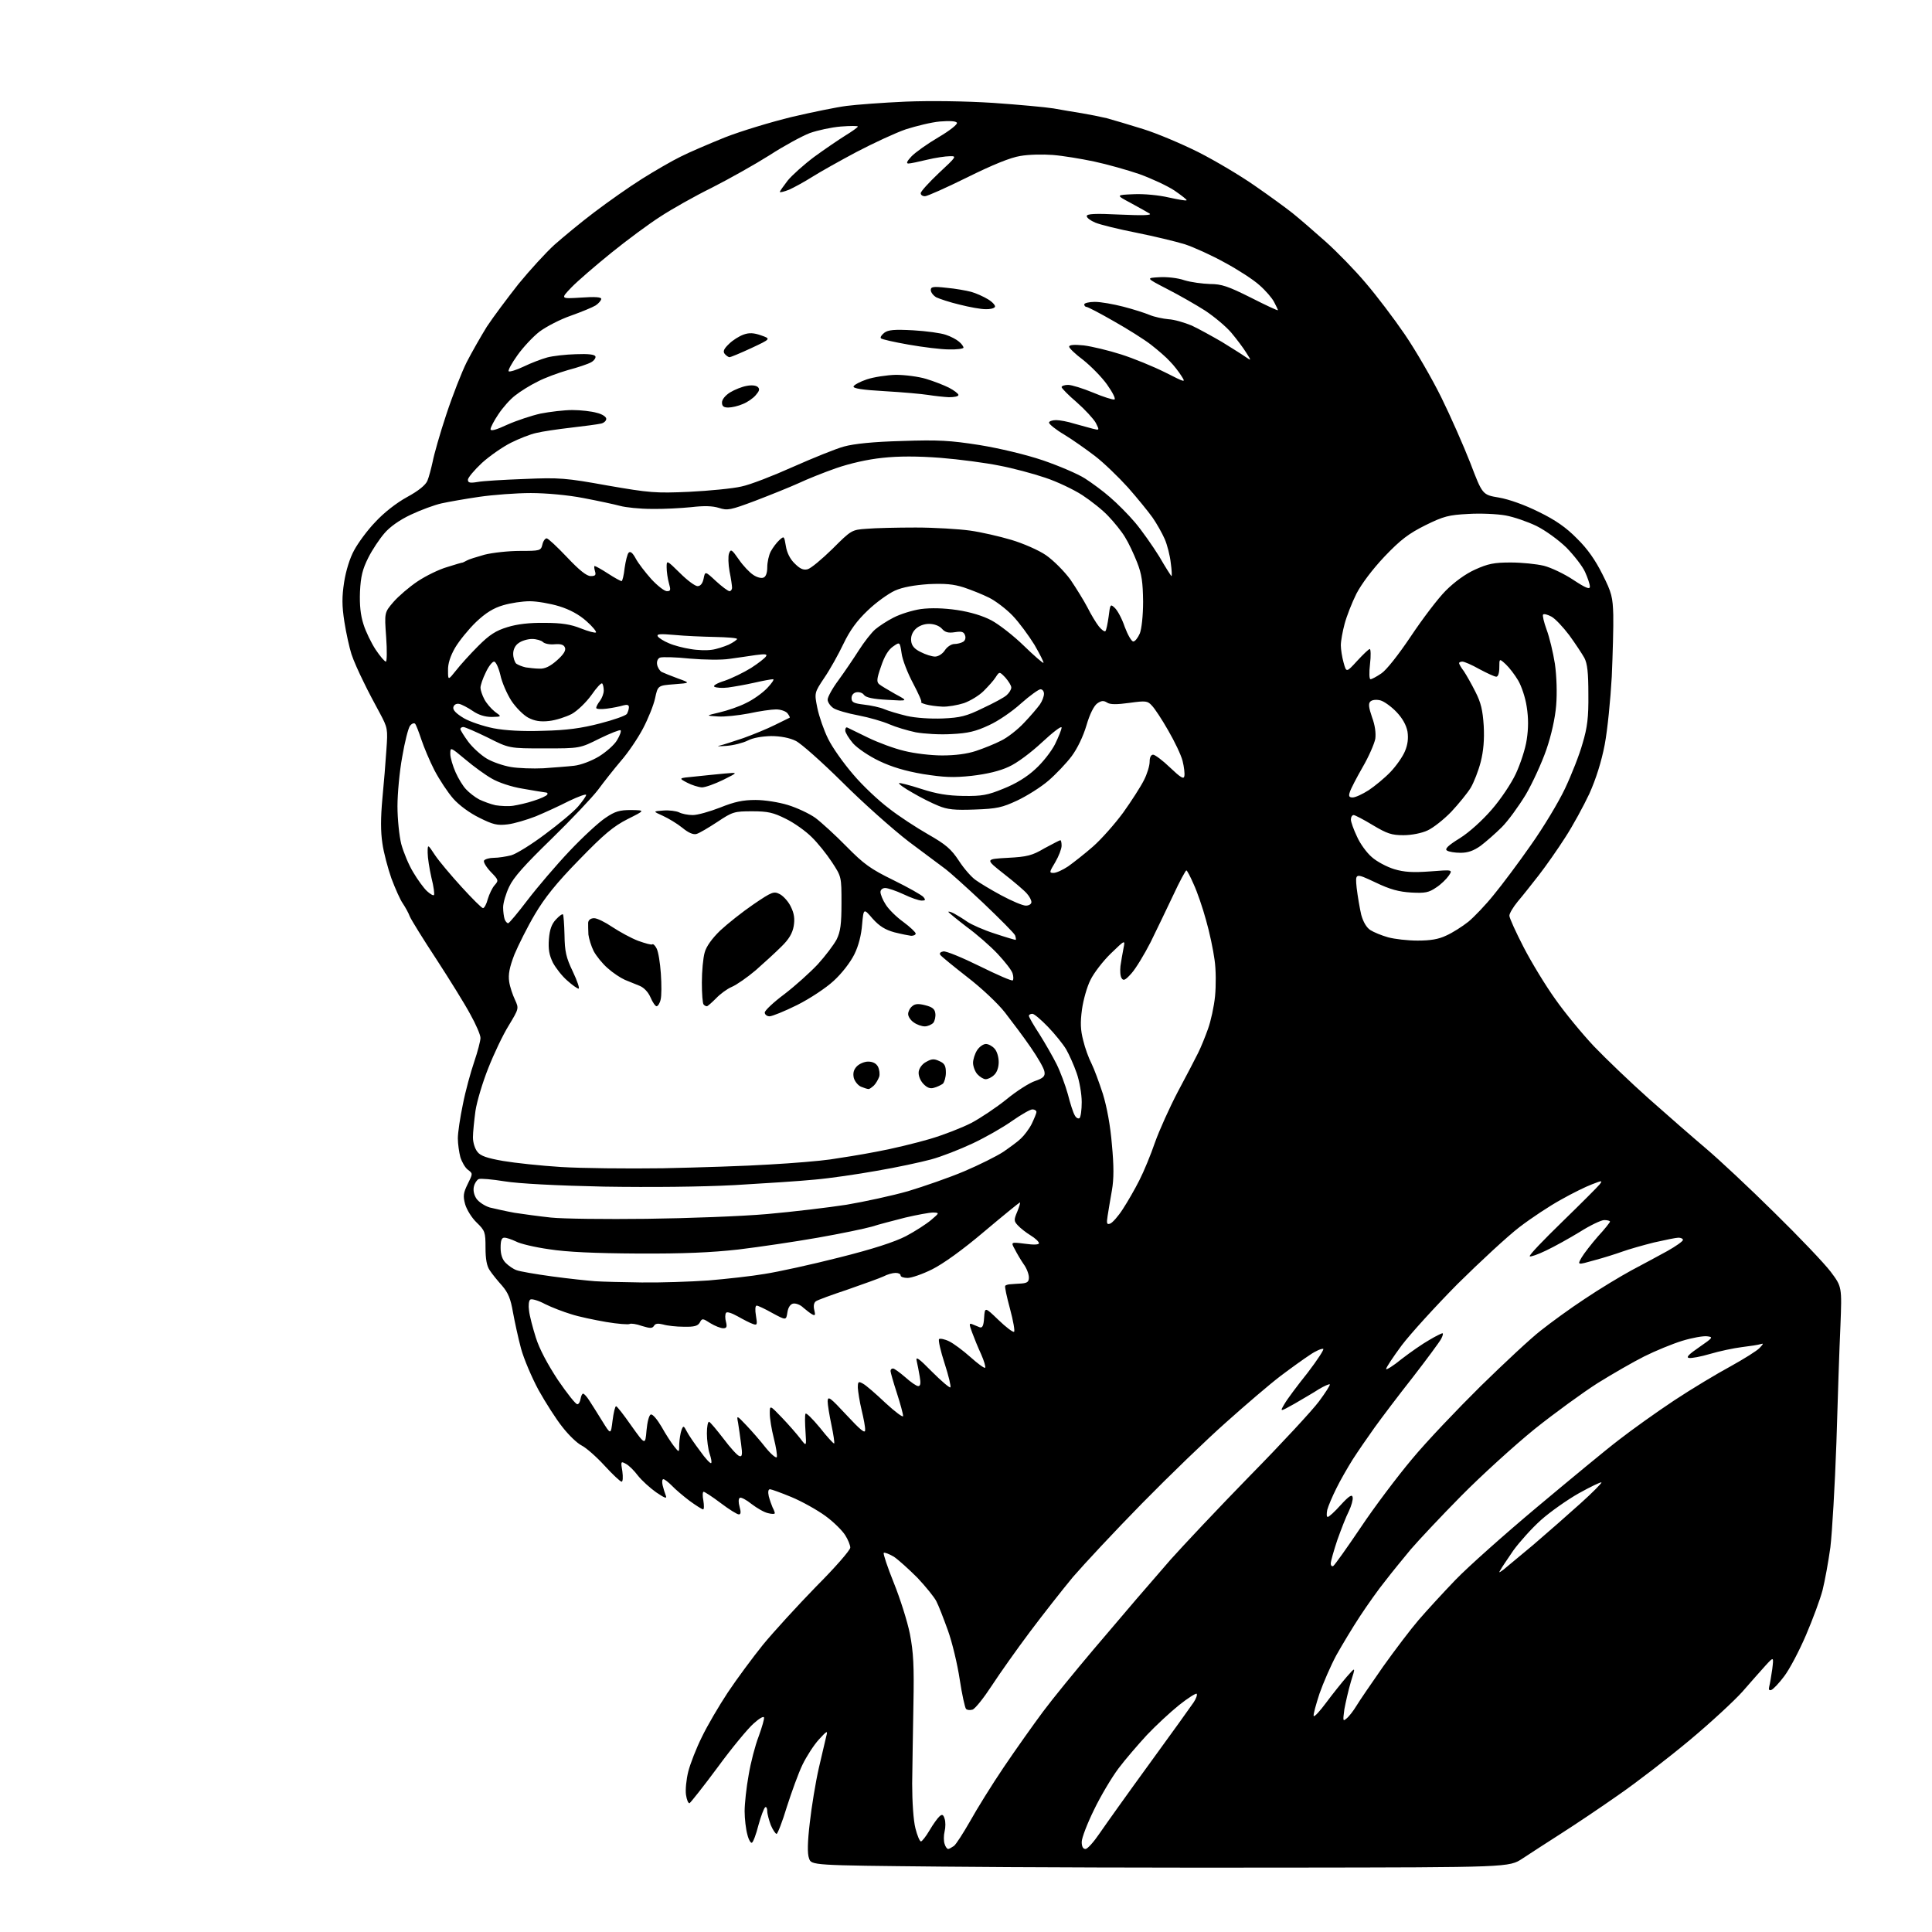 <?xml version="1.0" encoding="UTF-8" standalone="no"?>
<svg 
  version="1.1" 
  xmlns="http://www.w3.org/2000/svg" 
  xmlns:xlink="http://www.w3.org/1999/xlink" 
  xmlns:svg="http://www.w3.org/2000/svg"
  xmlns:rdf="http://www.w3.org/1999/02/22-rdf-syntax-ns#"
  xmlns:cc="http://creativecommons.org/ns#"
  xmlns:dc="http://purl.org/dc/elements/1.1/"
  viewBox="0 0 768 768"
  width="768"
  height="768"
>
<style>svg {background-color: white; }</style>"
<path stroke="none" fill="black" fill-rule="evenodd" d="M512.7,742.4C464.7,742.5 402.3,742.3 374.0,742.0C322.5,741.5 322.5,741.5 321.6,738.7C320.9,736.9 321.0,732.2 321.9,724.6C322.6,718.3 324.2,708.5 325.5,702.8C326.8,697.1 328.2,691.4 328.5,690.0C329.1,687.8 328.7,688.0 325.5,691.5C323.5,693.7 320.6,698.2 319.0,701.5C317.4,704.8 314.7,712.3 312.8,718.2C311.0,724.2 309.1,729.0 308.7,729.0C308.3,729.0 307.2,727.4 306.4,725.5C305.7,723.6 305.0,721.1 305.0,720.0C305.0,718.8 304.6,718.1 304.2,718.4C303.7,718.7 302.5,721.9 301.5,725.5C300.6,729.1 299.4,732.3 298.9,732.5C298.5,732.8 297.6,731.4 297.1,729.3C296.5,727.2 296.0,723.0 296.0,720.0C296.0,717.0 296.7,710.5 297.6,705.6C298.4,700.7 300.2,693.8 301.6,690.2C302.9,686.6 303.9,683.2 303.7,682.7C303.5,682.1 301.7,683.2 299.6,685.1C297.5,686.9 291.0,694.7 285.3,702.5C279.6,710.2 274.5,716.6 274.1,716.8C273.6,716.9 273.0,715.5 272.7,713.5C272.4,711.6 272.8,707.4 273.6,704.2C274.4,701.1 276.8,694.9 279.0,690.5C281.1,686.1 285.8,678.1 289.3,672.8C292.9,667.4 299.2,658.9 303.3,653.8C307.5,648.7 317.0,638.3 324.4,630.7C331.9,623.2 338.0,616.2 338.0,615.2C338.0,614.3 337.1,612.0 336.0,610.3C334.9,608.5 331.4,605.0 328.1,602.6C324.8,600.2 318.7,596.8 314.6,595.1C310.5,593.4 306.6,592.0 306.1,592.0C305.4,592.0 305.2,593.0 305.6,594.8C306.0,596.3 306.7,598.3 307.1,599.2C307.6,600.1 308.0,601.2 308.0,601.5C308.0,601.9 306.8,601.9 305.3,601.5C303.8,601.2 300.9,599.5 298.8,597.9C296.7,596.2 294.6,595.1 294.1,595.4C293.5,595.8 293.5,597.2 294.0,599.0C294.6,601.1 294.5,602.0 293.7,602.0C293.0,602.0 289.8,600.0 286.5,597.5C283.2,595.0 280.1,593.0 279.7,593.0C279.3,593.0 279.2,594.6 279.6,596.5C279.9,598.4 279.9,600.0 279.5,600.0C279.1,600.0 276.7,598.5 274.1,596.6C271.6,594.7 268.4,592.0 267.1,590.6C265.7,589.2 264.2,588.0 263.7,588.0C263.2,588.0 263.1,589.1 263.4,590.4C263.7,591.7 264.3,593.6 264.7,594.6C265.2,595.9 264.2,595.5 260.8,593.2C258.4,591.5 255.1,588.5 253.6,586.6C252.1,584.6 250.0,582.5 248.8,581.9C246.8,580.8 246.7,580.9 247.4,584.9C247.7,587.2 247.6,589.0 247.1,589.0C246.6,589.0 243.5,586.1 240.3,582.6C237.1,579.1 233.0,575.5 231.2,574.6C229.4,573.7 226.0,570.4 223.6,567.3C221.1,564.2 216.9,557.6 214.1,552.6C211.4,547.6 208.2,540.1 207.1,536.0C206.0,531.9 204.6,525.4 203.9,521.6C203.0,516.3 202.0,513.9 199.6,511.1C197.8,509.1 195.6,506.4 194.7,505.0C193.5,503.3 193.0,500.5 193.0,496.0C193.0,489.8 192.8,489.2 189.5,486.0C187.5,484.1 185.5,480.8 184.9,478.7C184.0,475.4 184.2,474.2 185.9,470.7C188.0,466.5 188.0,466.5 186.0,465.0C184.9,464.2 183.6,461.9 183.0,460.0C182.5,458.1 182.0,454.7 182.0,452.5C182.0,450.3 182.9,444.2 184.0,439.0C185.0,433.8 187.1,426.2 188.5,422.1C189.9,418.0 191.0,413.7 191.0,412.6C191.0,411.4 189.2,407.2 186.9,403.1C184.7,399.0 178.6,389.2 173.4,381.2C168.2,373.3 163.5,365.7 162.9,364.3C162.4,362.9 161.1,360.6 160.1,359.1C159.1,357.7 157.1,353.2 155.6,349.2C154.2,345.2 152.5,338.9 152.0,335.2C151.3,330.6 151.3,325.1 152.0,317.5C152.6,311.4 153.3,302.7 153.6,298.0C154.2,289.8 154.1,289.3 151.0,283.5C149.2,280.2 146.2,274.6 144.5,271.0C142.7,267.4 140.5,262.5 139.7,260.0C138.9,257.5 137.6,251.7 136.9,247.2C135.9,240.7 135.9,237.3 136.8,231.4C137.5,226.9 139.1,221.7 140.8,218.7C142.3,215.9 146.0,210.8 149.2,207.5C152.6,203.8 157.6,199.9 161.8,197.6C166.4,195.1 169.2,192.8 169.9,191.1C170.5,189.7 171.4,186.2 172.0,183.5C172.5,180.8 174.9,172.3 177.4,164.8C179.9,157.2 183.6,147.8 185.5,144.0C187.5,140.1 191.1,133.8 193.5,129.9C196.0,126.1 201.7,118.5 206.1,112.9C210.6,107.4 217.0,100.4 220.4,97.3C223.8,94.3 230.9,88.4 236.2,84.4C241.6,80.3 250.1,74.3 255.2,71.1C260.3,67.9 267.2,63.9 270.5,62.3C273.8,60.6 281.8,57.2 288.2,54.6C294.6,52.1 306.5,48.5 314.7,46.5C322.8,44.6 332.6,42.6 336.5,42.1C340.4,41.6 350.9,40.8 360.0,40.4C369.8,40.0 383.9,40.2 394.8,40.9C404.9,41.6 415.7,42.6 418.8,43.1C421.9,43.7 427.0,44.5 430.0,45.0C433.0,45.5 437.5,46.4 440.0,47.0C442.5,47.7 449.0,49.6 454.4,51.3C459.9,53.0 469.8,57.2 476.4,60.5C483.1,63.9 493.2,69.9 498.9,73.9C504.7,77.9 511.4,82.8 513.9,84.8C516.4,86.8 522.3,91.9 526.9,96.0C531.5,100.1 538.7,107.5 542.9,112.5C547.2,117.5 554.1,126.6 558.4,132.9C562.7,139.2 569.2,150.4 572.9,157.9C576.6,165.4 581.8,177.2 584.5,184.1C589.3,196.7 589.3,196.7 595.9,197.8C599.9,198.5 606.1,200.7 611.7,203.5C618.3,206.7 622.6,209.7 626.9,214.1C631.1,218.2 634.2,222.7 637.0,228.3C640.7,235.6 641.1,237.4 641.3,244.5C641.4,248.9 641.1,259.9 640.7,269.0C640.2,278.1 639.0,290.2 637.9,296.0C636.6,302.8 634.4,309.7 631.8,315.5C629.5,320.4 625.2,328.3 622.2,332.9C619.2,337.6 614.5,344.3 611.7,347.9C608.9,351.5 605.1,356.3 603.3,358.4C601.5,360.6 600.0,363.1 600.0,364.0C600.0,364.9 602.6,370.6 605.7,376.6C608.8,382.6 614.4,391.8 618.2,397.1C621.9,402.4 628.9,410.9 633.6,415.9C638.4,420.9 648.2,430.3 655.5,436.8C662.7,443.2 672.9,452.1 678.1,456.5C683.3,460.9 695.5,472.3 705.3,482.0C715.1,491.6 725.2,502.2 727.7,505.5C732.2,511.5 732.2,511.5 731.6,527.0C731.2,535.5 730.5,556.5 730.0,573.5C729.4,590.5 728.3,609.3 727.6,615.1C726.8,620.9 725.4,628.5 724.5,632.1C723.6,635.6 720.6,643.7 717.9,650.0C715.2,656.3 711.3,663.7 709.2,666.4C707.2,669.1 704.9,671.5 704.1,671.8C703.2,672.1 703.0,671.6 703.3,670.4C703.6,669.3 704.1,666.2 704.5,663.5C705.1,658.5 705.1,658.5 701.8,662.1C700.0,664.1 695.9,668.7 692.7,672.4C689.5,676.0 680.0,684.8 671.6,691.8C663.2,698.8 650.5,708.6 643.4,713.5C636.3,718.5 626.0,725.4 620.5,728.9C615.0,732.4 608.1,736.9 605.2,738.8C599.9,742.3 599.9,742.3 512.7,742.4zM376.9,735.0C377.3,735.0 378.3,734.4 379.2,733.8C380.1,733.1 382.9,728.7 385.6,724.0C388.2,719.3 394.2,709.6 399.0,702.5C403.8,695.4 410.9,685.4 414.7,680.3C418.5,675.2 427.5,664.2 434.6,655.8C441.7,647.5 449.4,638.4 451.8,635.6C454.2,632.8 460.3,625.8 465.3,620.0C470.4,614.3 484.6,599.2 497.0,586.5C509.4,573.9 521.7,560.6 524.3,557.1C526.9,553.6 528.9,550.5 528.6,550.3C528.4,550.1 526.5,550.9 524.3,552.2C522.2,553.6 517.8,556.1 514.6,558.0C508.7,561.3 508.7,561.3 510.6,558.1C511.6,556.3 515.8,550.7 519.8,545.7C523.7,540.6 526.5,536.3 526.0,536.2C525.4,536.0 523.0,537.0 520.7,538.6C518.4,540.1 513.1,543.9 509.0,547.0C504.8,550.2 495.2,558.4 487.5,565.3C479.8,572.1 464.7,586.7 454.0,597.6C443.2,608.6 430.9,621.8 426.5,626.9C422.2,632.1 414.5,641.9 409.4,648.7C404.3,655.5 397.5,665.1 394.3,670.0C391.1,674.9 387.7,679.2 386.6,679.6C385.6,679.9 384.4,679.8 384.0,679.3C383.6,678.9 382.4,673.6 381.5,667.6C380.6,661.6 378.5,652.8 376.8,648.1C375.1,643.4 373.1,638.2 372.2,636.5C371.4,634.9 368.0,630.7 364.7,627.2C361.3,623.8 357.1,620.0 355.3,618.8C353.4,617.7 351.6,617.0 351.3,617.3C351.0,617.6 352.8,623.0 355.3,629.2C357.8,635.4 360.7,644.5 361.7,649.5C363.1,656.8 363.4,662.1 363.1,677.5C362.9,688.0 362.7,702.1 362.6,709.0C362.6,716.3 363.1,723.7 363.9,726.8C364.6,729.6 365.6,732.0 366.1,732.0C366.5,732.0 368.1,730.0 369.5,727.6C370.9,725.2 372.7,722.7 373.5,722.0C374.5,721.1 375.0,721.3 375.5,723.0C375.9,724.1 375.9,726.4 375.5,728.0C375.1,729.6 375.1,731.9 375.5,733.0C375.8,734.1 376.5,735.0 376.9,735.0zM431.5,735.0C432.3,735.0 434.8,732.2 437.1,728.8C439.5,725.3 448.4,712.8 457.0,701.0C465.6,689.2 473.5,678.2 474.5,676.7C475.5,675.2 476.0,673.7 475.7,673.3C475.4,673.0 472.2,675.0 468.7,677.8C465.2,680.6 459.4,686.0 455.9,689.7C452.4,693.5 447.3,699.4 444.6,703.0C441.9,706.6 437.5,714.0 434.9,719.4C432.2,724.9 430.0,730.6 430.0,732.2C430.0,734.0 430.5,735.0 431.5,735.0zM535.3,683.1C536.2,682.4 538.0,680.1 539.2,678.1C540.4,676.1 545.2,669.1 549.8,662.5C554.5,655.9 560.8,647.6 563.9,644.0C567.0,640.4 573.5,633.3 578.5,628.1C583.5,622.9 598.1,609.9 611.0,599.1C623.9,588.3 638.5,576.2 643.5,572.4C648.5,568.5 658.4,561.4 665.5,556.7C672.6,552.0 682.8,545.9 688.0,543.1C693.2,540.2 698.4,537.0 699.5,535.8C701.0,534.2 701.1,533.9 699.9,534.3C699.0,534.6 695.7,535.1 692.4,535.5C689.2,535.9 683.5,537.1 679.8,538.2C676.1,539.3 672.3,540.0 671.4,539.8C670.1,539.6 671.4,538.3 675.5,535.5C681.0,531.7 681.1,531.5 678.6,531.2C677.1,531.0 672.6,531.8 668.7,533.0C664.8,534.2 658.0,537.0 653.6,539.2C649.2,541.4 640.9,546.2 635.1,549.8C629.3,553.5 618.0,561.7 610.0,568.1C602.0,574.6 588.9,586.5 580.8,594.7C572.8,602.8 563.8,612.4 560.8,615.9C557.9,619.4 553.3,625.0 550.7,628.4C548.0,631.7 543.5,638.1 540.6,642.5C537.7,646.9 533.5,653.9 531.2,658.0C529.0,662.1 526.0,669.0 524.5,673.3C523.1,677.6 522.0,681.6 522.2,682.1C522.4,682.7 524.6,680.3 527.2,676.8C529.8,673.3 533.5,668.7 535.4,666.5C538.9,662.5 538.9,662.5 537.0,668.5C536.0,671.9 534.9,676.8 534.4,679.5C533.8,684.1 533.8,684.4 535.3,683.1zM597.6,624.0C598.6,623.2 604.0,618.7 609.5,614.1C615.0,609.4 623.4,602.0 628.3,597.6C633.1,593.3 636.8,589.5 636.6,589.3C636.4,589.0 632.3,591.0 627.6,593.6C623.0,596.2 616.2,601.0 612.6,604.2C608.9,607.5 604.0,613.0 601.6,616.3C599.3,619.7 596.9,623.2 596.5,624.0C595.7,625.3 595.8,625.3 597.6,624.0zM530.0,622.5C530.6,622.1 535.5,615.2 540.9,607.2C546.3,599.1 555.5,586.9 561.3,580.0C567.0,573.1 579.4,560.1 588.6,551.0C597.9,541.9 608.6,531.9 612.5,528.9C616.4,525.8 624.2,520.1 630.0,516.3C635.8,512.4 644.1,507.4 648.5,505.0C652.9,502.7 659.3,499.2 662.8,497.3C666.2,495.4 669.0,493.4 669.0,492.9C669.0,492.4 668.2,492.0 667.2,492.0C666.3,492.0 661.9,492.9 657.5,493.9C653.1,495.0 647.5,496.6 645.0,497.5C642.5,498.4 637.5,500.0 633.7,501.0C627.0,502.9 627.0,502.9 628.7,499.9C629.7,498.2 632.6,494.5 635.2,491.5C637.9,488.6 640.0,485.9 640.0,485.6C640.0,485.3 639.0,485.0 637.7,485.0C636.5,485.0 632.1,487.1 628.0,489.7C623.9,492.2 617.8,495.6 614.6,497.1C611.3,498.7 608.4,499.7 608.1,499.4C607.7,499.0 613.6,492.9 621.1,485.6C628.5,478.4 635.2,471.7 635.9,470.8C637.1,469.2 636.9,469.2 632.8,470.8C630.4,471.7 624.9,474.4 620.5,476.9C616.1,479.3 608.7,484.2 604.0,487.8C599.3,491.4 588.3,501.6 579.4,510.4C570.6,519.3 560.6,530.3 557.2,534.8C553.8,539.4 551.0,543.6 551.0,544.2C551.0,544.7 553.8,543.0 557.2,540.2C560.7,537.5 565.6,534.1 568.1,532.7C570.6,531.2 573.0,530.0 573.4,530.0C573.8,530.0 573.5,531.0 572.9,532.2C572.2,533.5 567.1,540.4 561.6,547.5C556.0,554.6 549.2,563.6 546.4,567.5C543.6,571.4 539.7,577.1 537.7,580.2C535.7,583.4 532.7,588.6 531.2,591.7C529.6,594.9 528.0,598.7 527.6,600.2C527.3,601.8 527.3,603.0 527.8,603.0C528.3,603.0 530.6,600.9 533.0,598.2C536.3,594.6 537.5,593.9 537.7,595.2C537.9,596.1 537.2,598.6 536.2,600.7C535.1,602.8 533.1,608.0 531.6,612.2C530.2,616.4 529.0,620.6 529.0,621.5C529.0,622.4 529.5,622.8 530.0,622.5zM282.7,581.6C283.0,581.3 282.7,579.7 282.1,577.9C281.5,576.1 281.0,572.5 281.0,569.8C281.0,567.1 281.4,565.0 281.9,565.2C282.4,565.4 284.9,568.4 287.6,571.9C290.3,575.5 293.1,578.6 293.9,578.8C295.0,579.2 295.2,578.3 294.6,574.0C294.2,571.1 293.7,567.3 293.4,565.6C292.8,562.5 292.8,562.5 296.7,566.6C298.8,568.8 302.3,572.8 304.4,575.5C306.6,578.2 308.6,579.8 308.8,579.2C309.0,578.5 308.5,575.2 307.6,571.7C306.7,568.2 306.0,563.8 306.0,561.9C306.0,558.5 306.0,558.5 310.8,563.5C313.4,566.2 316.7,570.0 318.1,571.8C320.6,575.1 320.6,575.1 320.2,569.1C320.0,565.9 319.9,562.7 320.2,562.0C320.4,561.4 322.9,563.9 325.9,567.5C328.8,571.2 331.4,574.0 331.6,573.8C331.8,573.5 331.3,570.2 330.5,566.4C329.7,562.6 329.0,558.4 329.0,557.0C329.1,554.8 330.0,555.5 336.5,562.5C342.0,568.4 343.9,570.0 343.9,568.5C344.0,567.4 343.3,563.8 342.5,560.5C341.7,557.2 341.1,553.2 341.0,551.7C341.0,549.2 341.2,549.0 343.0,550.0C344.2,550.6 348.2,554.1 352.0,557.7C355.9,561.3 359.0,563.6 359.0,562.9C359.0,562.1 357.9,558.0 356.5,553.7C355.1,549.4 354.0,545.5 354.0,545.0C354.0,544.4 354.4,544.0 355.0,544.0C355.5,544.0 357.7,545.6 359.9,547.5C362.0,549.4 364.3,551.0 365.0,551.0C365.9,551.0 366.1,549.9 365.6,547.2C365.3,545.2 364.7,542.4 364.4,541.0C363.9,539.0 365.2,539.9 370.5,545.3C374.2,549.0 377.5,551.8 377.8,551.5C378.1,551.2 377.1,546.9 375.5,542.0C373.9,537.1 372.9,532.7 373.3,532.3C373.7,532.0 375.5,532.3 377.3,533.2C379.0,534.0 382.9,536.9 385.8,539.5C388.7,542.1 391.3,544.0 391.6,543.7C391.9,543.4 391.2,541.0 390.0,538.3C388.8,535.7 387.2,531.8 386.4,529.6C385.2,526.3 385.2,525.9 386.5,526.4C387.3,526.7 388.6,527.3 389.4,527.6C390.5,528.0 391.0,527.1 391.2,523.8C391.5,519.5 391.5,519.5 396.9,524.7C399.9,527.6 402.7,529.7 403.1,529.4C403.5,529.2 402.8,525.1 401.5,520.3C400.2,515.5 399.3,511.4 399.6,511.1C399.9,510.8 400.9,510.5 401.8,510.5C402.7,510.4 404.7,510.3 406.2,510.2C408.4,510.0 409.0,509.5 409.0,507.8C409.0,506.5 408.1,504.1 406.9,502.5C405.8,500.9 404.2,498.2 403.4,496.6C401.8,493.7 401.8,493.7 407.4,494.4C410.9,494.9 413.0,494.8 413.0,494.2C413.0,493.6 411.5,492.2 409.7,491.1C407.9,490.0 405.6,488.2 404.6,487.1C403.0,485.4 403.0,484.9 404.4,481.6C405.2,479.6 405.7,478.0 405.4,478.0C405.2,478.0 398.8,483.2 391.2,489.6C382.6,496.9 374.9,502.4 370.5,504.6C366.7,506.5 362.3,508.0 360.8,508.0C359.3,508.0 358.0,507.6 358.0,507.0C358.0,506.4 357.1,506.0 356.0,506.0C354.8,506.0 352.7,506.6 351.2,507.4C349.7,508.1 343.3,510.4 337.0,512.6C330.7,514.7 324.9,516.8 324.3,517.3C323.5,517.9 323.3,519.2 323.7,520.8C324.2,522.8 324.0,523.1 322.9,522.5C322.1,522.1 320.5,520.8 319.3,519.8C318.2,518.7 316.4,518.0 315.3,518.2C314.2,518.4 313.3,519.7 313.0,521.7C312.5,524.9 312.5,524.9 307.1,522.0C304.1,520.3 301.3,519.0 300.8,519.0C300.2,519.0 300.1,520.7 300.5,523.0C301.1,526.6 301.0,526.9 299.3,526.3C298.3,526.0 295.6,524.6 293.3,523.3C290.8,521.9 288.9,521.3 288.6,521.9C288.2,522.5 288.2,524.1 288.6,525.5C289.1,527.5 288.8,528.0 287.5,528.0C286.5,528.0 284.2,527.1 282.4,526.0C279.3,524.0 279.1,524.0 278.2,525.7C277.4,527.1 276.0,527.5 271.8,527.4C268.9,527.4 265.2,527.0 263.6,526.5C261.6,526.0 260.5,526.1 260.0,527.0C259.3,528.1 258.5,528.1 255.2,527.1C253.0,526.3 250.8,526.0 250.3,526.3C249.8,526.6 245.6,526.3 240.9,525.5C236.3,524.7 230.0,523.4 227.0,522.4C224.0,521.5 219.3,519.7 216.7,518.4C214.1,517.0 211.4,516.2 210.8,516.6C210.2,517.0 210.0,518.9 210.3,521.0C210.5,523.0 211.8,527.9 213.0,531.7C214.4,536.2 217.6,542.2 221.8,548.6C225.5,554.0 228.9,558.3 229.5,558.2C230.1,558.2 230.6,557.2 230.8,556.0C231.0,554.9 231.4,554.0 231.8,554.0C232.2,554.0 233.3,555.2 234.3,556.8C235.3,558.3 237.6,562.0 239.4,564.9C242.8,570.4 242.8,570.4 243.5,564.7C243.9,561.6 244.5,559.0 244.9,559.0C245.3,559.0 248.0,562.5 251.0,566.8C256.5,574.5 256.5,574.5 257.0,568.6C257.3,565.3 258.0,562.5 258.7,562.3C259.4,562.0 261.3,564.3 263.0,567.2C264.6,570.1 266.9,573.6 268.0,575.0C270.0,577.5 270.0,577.5 270.0,574.0C270.1,572.1 270.5,569.6 270.9,568.5C271.6,566.6 271.8,566.7 273.0,569.0C273.7,570.4 276.1,573.9 278.3,576.8C280.4,579.8 282.4,581.9 282.7,581.6zM255.1,509.8C262.6,509.9 274.5,509.5 281.6,509.0C288.7,508.4 298.8,507.3 304.0,506.4C309.2,505.6 322.5,502.7 333.5,499.9C347.1,496.5 355.6,493.7 360.1,491.4C363.7,489.5 368.2,486.6 370.1,485.0C373.5,482.1 373.5,482.1 370.9,482.0C369.5,482.0 364.6,482.9 359.9,484.0C355.3,485.2 349.3,486.7 346.6,487.6C343.8,488.4 334.2,490.4 325.1,492.0C316.0,493.6 301.8,495.7 293.5,496.7C282.7,497.9 271.6,498.4 253.5,498.3C236.4,498.2 225.3,497.7 218.3,496.6C212.6,495.8 206.7,494.4 205.1,493.5C203.4,492.7 201.4,492.0 200.5,492.0C199.4,492.0 199.0,493.1 199.0,496.0C199.0,498.7 199.7,500.7 201.0,502.0C202.2,503.2 204.1,504.5 205.3,504.9C206.5,505.4 212.9,506.5 219.5,507.4C226.1,508.3 233.8,509.1 236.5,509.3C239.2,509.5 247.6,509.7 255.1,509.8zM441.3,486.4C442.2,486.1 444.5,483.5 446.3,480.7C448.2,477.8 451.2,472.6 452.9,469.2C454.7,465.7 457.5,458.9 459.1,454.2C460.8,449.4 464.9,440.3 468.2,434.0C471.6,427.7 475.2,420.7 476.3,418.5C477.4,416.3 479.1,412.1 480.2,409.0C481.3,406.0 482.6,400.1 483.0,396.0C483.4,391.9 483.4,385.4 482.8,381.5C482.3,377.7 480.8,370.5 479.4,365.7C478.1,360.9 475.9,354.5 474.5,351.5C473.2,348.5 471.9,346.0 471.6,346.0C471.3,346.0 468.9,350.4 466.4,355.8C463.9,361.1 459.8,369.6 457.4,374.5C454.9,379.4 451.5,385.0 449.8,386.9C447.4,389.6 446.6,390.0 445.9,388.9C445.3,388.1 445.2,385.9 445.4,384.0C445.7,382.1 446.2,378.9 446.6,377.0C447.3,373.5 447.3,373.5 441.6,379.0C438.5,382.0 434.8,386.8 433.5,389.5C432.1,392.2 430.6,397.6 430.1,401.3C429.4,406.5 429.5,409.4 430.6,413.6C431.3,416.6 432.8,420.7 433.9,422.8C434.9,424.8 436.9,430.2 438.4,434.8C440.0,440.0 441.4,447.5 442.0,455.0C442.8,463.4 442.8,468.7 442.0,473.2C441.4,476.7 440.6,481.2 440.3,483.3C439.8,486.4 440.0,486.9 441.3,486.4zM257.0,484.5C273.2,484.3 294.8,483.5 305.0,482.6C315.2,481.7 329.4,480.0 336.5,478.9C343.6,477.7 354.7,475.3 361.0,473.5C367.3,471.6 377.4,468.1 383.3,465.6C389.2,463.1 396.2,459.6 398.8,457.9C401.4,456.1 404.6,453.8 405.8,452.6C407.1,451.4 409.1,448.8 410.1,446.8C411.1,444.7 412.0,442.6 412.0,442.0C412.0,441.5 411.3,441.0 410.4,441.0C409.5,441.0 405.9,443.1 402.3,445.6C398.8,448.1 391.8,452.1 386.7,454.5C381.6,456.9 374.2,459.8 370.1,460.9C366.0,462.0 356.3,464.1 348.6,465.4C340.8,466.8 329.8,468.4 324.0,468.9C318.2,469.5 303.8,470.4 292.0,471.1C278.7,471.8 259.0,472.0 240.0,471.7C221.3,471.3 206.1,470.5 200.6,469.6C195.7,468.8 191.1,468.4 190.3,468.7C189.6,469.0 188.7,470.3 188.4,471.6C188.0,473.1 188.4,475.0 189.4,476.5C190.3,477.8 192.7,479.4 194.7,480.0C196.8,480.5 201.2,481.5 204.5,482.1C207.8,482.6 214.3,483.5 219.0,484.0C223.7,484.5 240.8,484.7 257.0,484.5zM263.5,464.4C277.8,464.1 296.9,463.5 306.0,462.9C315.1,462.4 325.9,461.5 330.0,460.9C334.1,460.3 342.4,459.0 348.5,457.8C354.6,456.7 364.0,454.4 369.5,452.8C375.0,451.2 382.4,448.3 386.1,446.4C389.7,444.5 396.0,440.3 400.1,437.0C404.1,433.7 409.3,430.4 411.5,429.7C414.7,428.6 415.5,427.8 415.2,426.1C415.1,424.8 412.6,420.5 409.7,416.3C406.9,412.2 402.2,406.0 399.5,402.5C396.7,398.9 390.1,392.7 384.5,388.4C379.0,384.1 374.2,380.2 373.8,379.6C373.3,378.9 373.9,378.4 375.0,378.2C376.1,378.0 382.6,380.7 389.5,384.1C396.4,387.5 402.3,390.1 402.6,389.7C402.9,389.4 402.9,388.1 402.5,386.9C402.1,385.6 399.4,382.2 396.6,379.2C393.8,376.2 388.2,371.3 384.2,368.4C380.3,365.4 377.0,362.7 377.0,362.5C377.0,362.2 378.0,362.5 379.2,363.1C380.5,363.8 382.8,365.2 384.5,366.4C386.1,367.5 391.0,369.7 395.4,371.1C399.9,372.6 403.6,373.7 403.8,373.6C403.9,373.4 403.8,372.6 403.5,371.8C403.2,371.0 397.4,365.2 390.8,358.9C384.1,352.6 377.4,346.6 375.9,345.5C374.4,344.4 367.9,339.5 361.3,334.6C354.8,329.6 342.9,319.0 334.8,310.9C326.7,302.9 318.4,295.5 316.3,294.5C313.9,293.3 310.2,292.6 306.5,292.6C302.8,292.7 299.3,293.3 297.2,294.4C295.4,295.3 291.6,296.3 288.7,296.5C285.8,296.7 284.6,296.7 286.0,296.4C287.4,296.1 291.6,294.7 295.5,293.4C299.4,292.0 305.0,289.7 308.0,288.2C311.0,286.7 313.7,285.4 313.9,285.3C314.1,285.2 313.7,284.4 313.0,283.5C312.3,282.7 310.3,282.0 308.5,282.0C306.7,282.0 301.8,282.7 297.7,283.6C293.5,284.4 288.0,285.0 285.3,284.8C280.5,284.5 280.5,284.5 286.0,283.2C289.0,282.5 293.8,280.9 296.5,279.5C299.3,278.2 303.1,275.5 305.0,273.5C306.8,271.6 307.9,270.0 307.3,270.0C306.6,270.0 303.3,270.6 299.8,271.4C296.3,272.2 291.6,273.0 289.4,273.3C287.1,273.6 284.7,273.4 284.0,273.0C283.3,272.6 284.9,271.6 288.1,270.6C291.0,269.6 295.7,267.3 298.6,265.5C301.4,263.7 304.1,261.6 304.5,260.9C305.1,260.0 304.2,259.9 300.4,260.4C297.7,260.8 293.0,261.5 290.0,261.9C286.9,262.4 280.0,262.3 274.2,261.8C268.6,261.2 263.3,261.1 262.4,261.4C261.5,261.7 261.0,262.9 261.2,264.1C261.4,265.3 262.2,266.6 263.0,267.1C263.8,267.5 266.8,268.7 269.5,269.7C274.5,271.5 274.5,271.5 268.0,272.0C261.5,272.5 261.5,272.5 260.4,277.6C259.8,280.4 257.6,285.8 255.6,289.6C253.6,293.4 249.7,299.2 246.8,302.5C244.0,305.8 239.9,311.0 237.7,314.0C235.4,317.0 227.1,325.8 219.2,333.5C208.6,343.8 204.1,348.8 202.4,352.5C201.1,355.2 200.0,358.9 200.0,360.7C200.0,362.4 200.3,364.5 200.6,365.4C200.9,366.3 201.6,367.0 202.0,367.0C202.4,367.0 205.9,362.8 209.7,357.8C213.6,352.7 221.1,343.9 226.4,338.3C231.7,332.7 238.1,326.8 240.7,325.1C244.5,322.5 246.3,322.0 250.9,322.0C256.5,322.1 256.5,322.1 249.5,325.6C243.8,328.5 240.1,331.6 230.2,341.8C221.1,351.1 216.5,356.9 212.6,363.5C209.7,368.4 206.1,375.6 204.5,379.4C202.5,384.6 202.0,387.3 202.4,390.2C202.7,392.3 203.8,395.5 204.7,397.4C206.3,400.9 206.3,400.9 202.2,407.7C199.9,411.4 196.3,419.0 194.1,424.6C191.9,430.1 189.6,437.7 189.0,441.6C188.5,445.4 188.0,450.1 188.0,452.1C188.0,454.2 188.8,456.7 189.8,457.9C191.0,459.5 193.7,460.4 200.0,461.5C204.7,462.3 215.0,463.4 223.0,463.9C231.0,464.4 249.2,464.6 263.5,464.4zM429.1,444.5C429.6,444.1 430.0,441.3 430.0,438.1C430.0,434.9 429.1,429.7 428.0,426.6C426.9,423.4 425.0,419.2 423.8,417.1C422.6,415.1 419.4,411.1 416.6,408.2C413.9,405.4 411.1,403.0 410.4,403.0C409.6,403.0 409.0,403.4 409.0,403.8C409.0,404.3 410.9,407.6 413.2,411.1C415.4,414.6 418.5,420.0 420.0,423.0C421.5,426.0 423.5,431.4 424.5,435.0C425.4,438.6 426.6,442.3 427.2,443.3C427.7,444.3 428.5,444.8 429.1,444.5zM345.2,432.9C344.8,432.9 343.5,432.5 342.3,432.0C341.1,431.5 339.8,429.9 339.4,428.5C339.0,426.7 339.3,425.3 340.5,424.0C341.5,422.9 343.6,422.0 345.1,422.0C346.9,422.0 348.3,422.7 349.0,424.0C349.6,425.2 349.8,427.0 349.5,428.0C349.1,429.1 348.2,430.7 347.4,431.5C346.5,432.3 345.6,433.0 345.2,432.9zM371.3,432.4C369.8,432.9 368.5,432.4 367.0,430.8C365.8,429.5 365.0,427.5 365.2,426.0C365.4,424.6 366.6,422.9 368.2,422.1C370.3,420.9 371.3,420.8 373.4,421.8C375.5,422.7 376.0,423.7 376.0,426.4C376.0,428.2 375.4,430.2 374.8,430.8C374.1,431.3 372.5,432.1 371.3,432.4zM391.8,429.0C391.0,429.0 389.5,428.1 388.5,427.0C387.6,426.0 386.8,423.9 386.8,422.5C386.8,421.2 387.5,418.9 388.4,417.5C389.3,416.1 390.9,415.0 391.9,415.0C392.9,415.0 394.4,415.8 395.3,416.8C396.3,417.8 397.0,420.2 397.0,422.2C397.0,424.3 396.3,426.3 395.2,427.3C394.2,428.3 392.7,429.0 391.8,429.0zM367.6,408.0C366.4,408.0 364.4,407.3 363.2,406.4C362.0,405.6 361.0,404.1 361.0,403.1C361.0,402.1 361.7,400.7 362.6,400.0C363.7,399.0 365.1,398.9 367.8,399.6C370.6,400.3 371.6,401.1 371.8,402.8C372.0,404.1 371.6,405.8 371.0,406.6C370.3,407.3 368.8,408.0 367.6,408.0zM305.9,404.0C304.9,404.0 304.0,403.3 304.0,402.5C304.0,401.7 307.5,398.4 311.8,395.2C316.1,391.9 322.0,386.6 325.1,383.3C328.1,380.0 331.5,375.5 332.6,373.4C334.1,370.3 334.5,367.4 334.5,359.0C334.5,348.5 334.5,348.5 330.7,342.7C328.6,339.5 325.0,335.0 322.6,332.7C320.3,330.4 315.7,327.1 312.4,325.5C307.4,323.0 305.3,322.5 299.0,322.5C291.9,322.5 291.2,322.7 285.2,326.7C281.7,329.0 278.0,331.2 276.9,331.5C275.7,331.9 273.7,331.1 271.3,329.1C269.2,327.4 265.7,325.3 263.5,324.3C259.5,322.5 259.5,322.5 263.7,322.2C266.0,322.0 268.8,322.4 269.9,322.9C271.0,323.5 273.4,324.0 275.4,324.0C277.3,324.0 282.2,322.6 286.3,321.0C292.0,318.7 295.4,318.0 300.3,318.0C304.0,318.0 309.6,318.9 313.2,320.0C316.8,321.1 321.7,323.4 324.1,325.1C326.5,326.9 332.1,332.0 336.5,336.5C343.4,343.5 346.0,345.4 355.2,349.9C361.1,352.8 366.4,355.8 367.1,356.6C368.0,357.7 367.9,358.0 366.4,358.0C365.3,358.0 362.1,356.9 359.2,355.5C356.2,354.1 352.9,353.0 351.9,353.0C350.8,353.0 350.0,353.7 350.0,354.6C350.0,355.5 350.9,357.8 352.1,359.6C353.2,361.4 356.3,364.5 359.1,366.5C361.8,368.5 364.0,370.6 364.0,371.1C364.0,371.6 363.2,372.0 362.2,372.0C361.3,371.9 358.3,371.3 355.5,370.6C351.9,369.6 349.6,368.2 346.9,365.2C343.3,361.0 343.3,361.0 342.7,367.5C342.4,371.6 341.3,376.0 339.6,379.4C338.0,382.6 334.6,387.0 331.4,389.9C328.4,392.7 321.9,397.0 316.9,399.5C311.9,402.0 306.9,404.0 305.9,404.0zM261.0,400.0C260.5,400.0 259.4,398.4 258.6,396.5C257.7,394.4 256.0,392.6 254.3,391.9C252.8,391.3 250.1,390.2 248.4,389.5C246.6,388.7 243.6,386.7 241.6,384.9C239.5,383.1 237.1,380.1 236.0,378.1C235.0,376.1 234.1,373.1 233.9,371.5C233.8,369.8 233.8,367.7 233.8,366.8C233.9,365.7 234.8,365.0 236.2,365.0C237.4,365.0 240.6,366.6 243.4,368.5C246.3,370.4 250.8,372.9 253.7,374.0C256.5,375.0 259.0,375.7 259.3,375.4C259.6,375.1 260.4,375.8 261.0,377.0C261.7,378.3 262.4,382.7 262.7,387.0C263.0,391.3 263.0,396.0 262.6,397.4C262.3,398.8 261.5,400.0 261.0,400.0zM281.0,400.0C280.6,400.0 280.0,399.7 279.7,399.3C279.3,399.0 279.0,395.0 279.0,390.6C279.0,386.1 279.5,380.8 280.1,378.7C280.7,376.3 283.0,373.1 286.3,369.9C289.2,367.2 295.1,362.5 299.5,359.5C307.0,354.4 307.6,354.2 310.1,355.5C311.5,356.3 313.5,358.5 314.4,360.5C315.7,363.1 316.0,365.3 315.5,368.2C315.0,371.0 313.6,373.4 310.6,376.3C308.3,378.6 303.7,382.8 300.4,385.7C297.1,388.5 292.8,391.5 290.9,392.3C289.0,393.1 286.2,395.2 284.6,396.9C282.9,398.6 281.3,400.0 281.0,400.0zM230.0,393.0C229.5,393.0 227.5,391.6 225.5,389.8C223.5,388.1 221.0,384.9 219.8,382.7C218.3,379.6 217.9,377.4 218.2,373.3C218.5,369.5 219.3,367.3 221.0,365.5C222.3,364.1 223.5,363.2 223.8,363.5C224.0,363.7 224.3,367.4 224.4,371.7C224.5,378.2 225.0,380.6 227.7,386.2C229.5,390.0 230.5,393.0 230.0,393.0zM563.5,373.9C568.5,373.9 571.8,373.4 574.9,371.9C577.4,370.8 581.3,368.3 583.7,366.4C586.0,364.5 590.6,359.7 593.8,355.7C597.1,351.7 603.7,342.9 608.5,336.0C613.4,329.1 619.5,319.0 622.1,313.5C624.7,308.0 627.9,299.9 629.1,295.5C631.0,289.2 631.5,285.1 631.4,276.0C631.4,267.3 631.0,263.8 629.8,261.5C628.9,259.9 626.2,255.8 623.8,252.5C621.3,249.2 618.2,245.9 616.7,245.1C615.2,244.3 613.7,243.9 613.4,244.3C613.1,244.6 613.7,247.3 614.8,250.3C615.9,253.2 617.4,259.4 618.1,263.9C618.8,268.9 619.0,275.5 618.6,280.4C618.2,285.4 616.7,292.2 614.7,298.0C612.9,303.2 609.2,311.3 606.5,315.9C603.7,320.5 599.5,326.3 597.0,328.8C594.5,331.3 590.7,334.6 588.6,336.2C585.8,338.2 583.5,339.0 580.6,339.0C578.3,339.0 575.9,338.6 575.2,338.1C574.2,337.5 575.6,336.1 580.3,333.2C584.0,330.9 589.3,326.1 593.0,321.8C596.5,317.8 600.8,311.4 602.6,307.5C604.4,303.6 606.4,297.6 606.9,294.0C607.6,289.5 607.6,285.4 606.9,281.0C606.4,277.4 604.8,272.7 603.5,270.5C602.2,268.3 600.0,265.4 598.6,264.1C596.0,261.7 596.0,261.7 596.0,265.3C596.0,267.6 595.5,269.0 594.8,269.0C594.1,269.0 591.1,267.6 588.1,266.0C585.1,264.3 582.1,263.0 581.3,263.0C580.6,263.0 580.0,263.3 580.0,263.6C580.0,263.9 580.8,265.4 581.9,266.8C582.9,268.3 585.0,272.0 586.5,275.0C588.7,279.3 589.4,282.3 589.8,288.5C590.1,294.0 589.7,298.6 588.6,302.9C587.7,306.4 585.9,311.0 584.6,313.2C583.3,315.3 579.8,319.6 576.9,322.7C573.9,325.8 569.7,329.1 567.5,330.1C565.2,331.2 561.1,332.0 557.9,332.0C553.2,332.0 551.4,331.4 545.7,328.0C542.1,325.8 538.6,324.0 538.1,324.0C537.5,324.0 537.0,324.8 537.0,325.8C537.0,326.7 538.1,329.8 539.4,332.5C540.6,335.3 543.3,339.0 545.3,340.7C547.3,342.5 551.3,344.6 554.2,345.5C558.2,346.7 561.6,346.9 568.5,346.4C577.5,345.7 577.5,345.7 575.9,348.1C575.0,349.4 572.8,351.6 570.9,352.8C568.0,354.8 566.5,355.1 561.0,354.8C556.1,354.5 552.6,353.6 546.6,350.7C538.7,347.0 538.7,347.0 539.3,353.0C539.7,356.3 540.5,361.0 541.1,363.6C541.9,366.5 543.2,368.7 544.7,369.7C546.1,370.6 549.3,371.9 551.8,372.6C554.4,373.3 559.6,373.9 563.5,373.9zM192.0,361.0C192.5,361.0 193.4,359.4 193.9,357.4C194.5,355.4 195.7,352.9 196.6,351.9C198.3,350.0 198.2,349.8 195.1,346.6C193.3,344.7 192.1,342.7 192.4,342.1C192.8,341.5 194.6,341.0 196.3,341.0C198.1,341.0 201.2,340.5 203.2,340.0C205.3,339.4 211.4,335.6 216.7,331.6C222.1,327.6 228.0,322.7 229.8,320.6C231.5,318.6 233.0,316.5 233.0,316.0C233.0,315.5 230.0,316.6 226.2,318.4C222.5,320.3 216.6,323.0 213.0,324.5C209.4,325.9 204.4,327.4 201.8,327.7C197.7,328.2 196.0,327.8 190.6,325.1C186.7,323.2 182.5,320.1 180.2,317.5C178.0,315.0 174.7,310.0 172.7,306.2C170.8,302.5 168.5,297.0 167.5,294.0C166.5,291.0 165.4,288.1 165.0,287.7C164.6,287.3 163.7,287.6 163.0,288.5C162.3,289.4 160.9,294.9 159.9,300.8C158.8,306.7 158.0,315.6 158.0,320.5C158.0,325.5 158.7,332.3 159.5,335.5C160.4,338.8 162.5,343.9 164.3,346.8C166.0,349.7 168.5,353.1 169.7,354.2C171.0,355.4 172.2,356.1 172.5,355.8C172.8,355.5 172.4,352.4 171.5,348.9C170.7,345.4 170.0,340.9 170.0,339.0C170.0,335.5 170.0,335.5 172.9,339.9C174.5,342.3 179.3,348.0 183.5,352.6C187.7,357.2 191.5,361.0 192.0,361.0zM407.8,360.0C409.0,360.0 410.0,359.4 410.0,358.6C410.0,357.8 409.2,356.3 408.2,355.2C407.3,354.1 403.2,350.6 399.1,347.4C391.6,341.5 391.6,341.5 400.6,341.0C408.3,340.6 410.3,340.1 415.2,337.2C418.4,335.5 421.2,334.0 421.5,334.0C421.8,334.0 422.0,335.0 422.0,336.2C422.0,337.4 420.9,340.3 419.5,342.7C417.1,346.7 417.0,347.0 418.8,347.0C419.9,347.0 422.5,345.8 424.6,344.4C426.7,342.9 431.2,339.4 434.5,336.5C437.8,333.6 443.2,327.5 446.5,323.0C449.8,318.4 453.5,312.6 454.7,310.2C456.0,307.7 457.0,304.4 457.0,302.8C457.0,301.1 457.5,300.0 458.4,300.0C459.1,300.0 462.2,302.3 465.1,305.1C469.3,309.1 470.6,309.9 470.8,308.5C471.0,307.6 470.7,304.9 470.1,302.5C469.5,300.1 466.9,294.7 464.4,290.4C461.9,286.0 459.0,281.6 457.9,280.5C456.2,278.6 455.5,278.5 449.0,279.4C443.9,280.1 441.3,280.1 440.1,279.3C438.7,278.4 437.8,278.5 436.2,279.6C434.9,280.5 433.2,283.8 431.9,288.3C430.6,292.7 428.3,297.5 426.0,300.6C423.9,303.4 419.7,307.8 416.8,310.3C413.8,312.9 408.2,316.4 404.4,318.2C398.4,321.0 396.3,321.5 387.5,321.8C379.4,322.1 376.6,321.8 373.0,320.3C370.5,319.3 365.9,317.0 362.7,315.1C359.5,313.3 357.1,311.6 357.4,311.3C357.6,311.1 361.6,312.1 366.2,313.6C372.4,315.6 376.7,316.3 383.0,316.4C390.3,316.5 392.6,316.1 398.9,313.5C403.7,311.6 408.2,308.9 411.6,305.7C414.5,303.1 418.0,298.6 419.4,295.8C420.8,292.9 422.0,290.0 422.0,289.2C422.0,288.4 418.5,291.1 414.2,295.1C409.8,299.2 404.2,303.4 401.0,304.8C397.4,306.5 392.3,307.7 386.3,308.4C378.9,309.2 375.2,309.0 366.9,307.7C359.9,306.5 354.5,304.9 349.5,302.5C345.5,300.6 340.9,297.5 339.1,295.5C337.4,293.5 336.0,291.2 336.0,290.4C336.0,289.5 336.3,289.0 336.8,289.2C337.2,289.4 340.9,291.2 345.0,293.2C349.1,295.2 355.6,297.6 359.5,298.5C363.4,299.5 370.1,300.3 374.5,300.3C379.7,300.3 384.4,299.7 388.0,298.5C391.0,297.5 395.5,295.7 398.0,294.4C400.5,293.2 404.6,290.0 407.1,287.3C409.6,284.7 412.4,281.4 413.4,280.0C414.3,278.7 415.0,276.8 415.0,275.8C415.0,274.8 414.4,274.0 413.6,274.0C412.9,274.0 409.4,276.5 405.9,279.6C402.4,282.8 396.7,286.7 393.1,288.3C388.0,290.7 384.8,291.5 378.3,291.8C373.7,292.1 367.3,291.7 364.0,291.1C360.7,290.4 356.0,289.0 353.5,287.9C351.0,286.8 345.5,285.2 341.3,284.4C337.0,283.6 332.5,282.3 331.3,281.5C330.0,280.6 329.0,279.1 329.0,278.1C329.0,277.1 330.9,273.6 333.3,270.4C335.7,267.1 339.3,261.8 341.4,258.5C343.5,255.2 346.4,251.5 347.9,250.2C349.3,249.0 352.6,246.8 355.2,245.5C357.9,244.1 362.7,242.6 366.1,242.1C370.1,241.6 375.1,241.7 380.5,242.5C385.8,243.3 390.7,244.8 394.1,246.6C397.1,248.2 402.9,252.7 407.0,256.7C411.1,260.7 414.6,263.7 414.8,263.5C415.0,263.3 413.4,260.1 411.2,256.3C408.9,252.6 405.1,247.4 402.5,244.7C400.0,242.1 395.8,238.9 393.2,237.6C390.6,236.3 386.1,234.5 383.1,233.5C379.0,232.2 375.7,231.9 369.1,232.2C363.4,232.6 358.8,233.4 355.7,234.8C353.1,236.0 348.2,239.5 344.9,242.7C340.6,246.8 337.9,250.5 335.3,255.9C333.3,260.1 329.9,266.2 327.7,269.4C323.7,275.4 323.7,275.4 324.9,281.4C325.6,284.8 327.5,290.3 329.2,293.7C330.9,297.2 335.4,303.5 339.2,307.9C342.9,312.3 349.3,318.3 353.3,321.3C357.2,324.4 364.3,329.0 369.0,331.7C376.0,335.7 378.1,337.5 381.2,342.2C383.2,345.3 386.2,348.7 387.8,349.8C389.3,350.9 393.9,353.7 398.0,355.9C402.1,358.1 406.5,360.0 407.8,360.0zM204.0,320.3C205.9,320.0 209.6,319.2 212.2,318.3C214.8,317.5 217.2,316.4 217.5,315.9C217.9,315.4 217.5,315.0 216.8,315.0C216.1,314.9 212.0,314.3 207.7,313.5C203.3,312.8 198.0,311.0 195.5,309.5C193.0,308.1 188.3,304.7 185.0,301.9C179.0,296.9 179.0,296.9 179.0,299.7C179.0,301.2 180.0,304.5 181.1,307.0C182.2,309.5 184.1,312.6 185.3,313.8C186.5,315.1 188.8,316.9 190.5,317.8C192.2,318.6 195.1,319.7 197.0,320.1C198.9,320.4 202.1,320.6 204.0,320.3zM537.7,317.0C538.8,317.0 541.6,315.7 544.1,314.1C546.5,312.5 550.4,309.3 552.7,306.9C555.0,304.5 557.6,300.8 558.5,298.6C559.6,296.0 559.9,293.5 559.5,290.8C559.0,288.2 557.5,285.5 555.1,283.0C553.1,280.9 550.2,278.8 548.7,278.4C547.0,278.0 545.4,278.2 544.7,278.9C543.9,279.7 544.1,281.3 545.4,285.1C546.6,288.3 547.0,291.4 546.7,293.7C546.3,295.7 544.1,300.8 541.7,304.9C539.3,309.1 537.0,313.5 536.6,314.8C536.0,316.5 536.3,317.0 537.7,317.0zM279.0,313.0C277.6,312.9 275.0,312.1 273.1,311.1C269.7,309.3 269.7,309.3 276.1,308.7C279.6,308.3 285.0,307.8 288.0,307.5C293.5,307.0 293.5,307.0 287.5,310.0C284.2,311.6 280.4,313.0 279.0,313.0zM216.0,305.4C220.1,305.1 225.6,304.7 228.2,304.4C230.9,304.1 235.1,302.5 238.1,300.7C241.0,298.9 244.3,296.0 245.3,294.2C246.4,292.4 247.0,290.7 246.7,290.3C246.4,290.0 242.6,291.5 238.3,293.6C230.5,297.5 230.5,297.5 216.5,297.5C202.4,297.5 202.4,297.5 193.9,293.2C189.2,290.9 184.8,289.0 184.2,289.0C183.5,289.0 183.0,289.4 183.0,289.8C183.0,290.2 184.4,292.5 186.1,294.8C187.8,297.1 191.1,300.1 193.4,301.5C195.7,302.9 200.1,304.4 203.1,304.9C206.0,305.4 211.9,305.6 216.0,305.4zM216.0,290.5C225.2,290.3 231.1,289.5 238.4,287.6C243.9,286.2 248.7,284.5 249.2,283.8C249.6,283.1 250.0,281.9 250.0,281.1C250.0,280.2 249.3,280.0 247.8,280.4C246.5,280.8 243.6,281.4 241.2,281.7C238.9,282.0 237.0,281.9 237.0,281.4C237.0,280.9 237.7,279.6 238.5,278.6C239.3,277.5 240.0,275.7 240.0,274.5C240.0,273.3 239.7,272.0 239.4,271.7C239.0,271.3 237.1,273.4 235.1,276.3C233.0,279.2 229.6,282.5 227.3,283.8C225.0,285.0 221.0,286.3 218.3,286.6C214.8,287.0 212.5,286.6 210.0,285.3C208.1,284.3 205.1,281.3 203.3,278.6C201.5,275.8 199.5,271.2 198.9,268.3C198.2,265.4 197.1,263.0 196.4,263.0C195.7,263.0 194.2,264.9 193.1,267.3C191.9,269.7 191.0,272.4 191.0,273.4C191.0,274.3 191.7,276.4 192.5,277.9C193.3,279.5 195.2,281.7 196.7,282.9C199.5,284.9 199.5,284.9 195.5,285.0C192.8,285.0 190.2,284.2 187.9,282.6C186.0,281.3 183.5,280.0 182.5,279.8C181.3,279.6 180.4,280.2 180.2,281.2C180.0,282.3 181.4,283.7 184.4,285.5C186.8,286.9 192.2,288.7 196.2,289.5C200.9,290.4 207.9,290.8 216.0,290.5zM374.8,285.6C381.7,285.3 384.2,284.7 390.7,281.5C395.0,279.5 399.3,277.2 400.2,276.3C401.2,275.4 402.0,274.1 402.0,273.3C402.0,272.5 400.9,270.8 399.7,269.4C397.3,266.9 397.3,266.9 395.8,269.2C395.0,270.5 392.8,272.9 391.0,274.7C389.2,276.5 385.7,278.6 383.2,279.5C380.7,280.3 376.8,281.0 374.6,280.9C372.3,280.8 369.4,280.4 368.0,280.0C366.6,279.6 365.8,279.2 366.2,279.1C366.6,279.0 365.1,275.7 363.0,271.7C360.8,267.6 358.7,262.2 358.4,259.7C357.7,255.1 357.7,255.1 355.0,257.0C353.1,258.3 351.5,261.0 350.2,265.0C348.5,269.8 348.4,271.1 349.5,272.0C350.2,272.6 353.1,274.3 355.9,275.9C361.1,278.7 361.1,278.7 352.8,278.2C347.1,277.9 344.2,277.3 343.4,276.2C342.9,275.4 341.5,275.0 340.4,275.2C339.3,275.4 338.5,276.3 338.5,277.5C338.5,279.2 339.4,279.6 343.5,280.1C346.2,280.4 349.9,281.2 351.5,281.9C353.1,282.6 357.2,283.8 360.5,284.6C364.0,285.4 369.9,285.8 374.8,285.6zM181.3,266.5C183.0,264.3 187.0,259.9 190.1,256.8C194.6,252.3 197.1,250.7 201.7,249.3C205.5,248.1 210.5,247.5 216.5,247.6C223.3,247.6 226.9,248.2 230.9,249.8C233.9,251.0 236.6,251.7 236.9,251.4C237.2,251.1 235.5,249.0 233.1,246.9C230.2,244.3 226.5,242.3 222.3,241.0C218.7,239.9 213.4,239.0 210.6,239.0C207.7,239.0 203.0,239.7 200.0,240.6C196.2,241.7 193.1,243.6 189.2,247.3C186.2,250.2 182.5,254.8 180.9,257.5C179.0,260.8 178.0,263.9 178.1,266.5C178.1,270.5 178.1,270.5 181.3,266.5zM544.8,270.0C545.3,270.0 547.2,269.0 549.1,267.7C551.1,266.4 555.9,260.3 560.8,253.0C565.4,246.1 571.6,237.9 574.7,234.8C578.2,231.3 582.6,228.1 586.4,226.4C591.5,224.1 593.9,223.6 600.5,223.6C604.9,223.6 610.8,224.2 613.7,224.9C616.5,225.6 621.8,228.1 625.4,230.5C630.4,233.8 632.0,234.4 632.0,233.2C632.0,232.2 631.1,229.6 630.1,227.4C629.1,225.1 625.7,220.8 622.7,217.7C619.5,214.6 614.4,210.9 610.8,209.1C607.3,207.4 601.8,205.5 598.5,204.9C595.2,204.3 588.5,204.0 583.7,204.3C575.9,204.7 573.9,205.2 566.6,208.8C560.0,212.1 556.8,214.5 550.4,221.2C545.5,226.4 541.3,232.0 539.2,236.0C537.4,239.6 535.3,245.0 534.5,248.0C533.7,251.0 533.0,254.8 533.0,256.5C533.0,258.1 533.5,261.3 534.1,263.4C535.2,267.4 535.2,267.4 539.5,262.7C541.9,260.1 544.1,258.0 544.5,258.0C544.9,258.0 545.0,260.7 544.6,264.0C544.2,267.4 544.3,270.0 544.8,270.0zM214.5,265.8C216.6,265.9 218.7,264.9 221.4,262.5C224.0,260.2 225.0,258.6 224.6,257.5C224.2,256.3 223.0,255.9 220.5,256.1C218.6,256.3 216.5,255.9 215.8,255.2C215.2,254.6 213.2,254.0 211.5,254.0C209.8,254.0 207.4,254.7 206.2,255.6C204.8,256.5 204.0,258.2 204.0,259.9C204.0,261.5 204.6,263.2 205.2,263.8C205.9,264.3 207.6,265.0 209.0,265.3C210.4,265.5 212.8,265.8 214.5,265.8zM153.4,263.0C153.8,263.0 153.9,258.6 153.5,253.2C152.8,243.5 152.8,243.5 156.4,239.3C158.4,237.0 162.7,233.3 166.0,231.1C169.3,228.9 174.6,226.3 177.8,225.4C180.9,224.4 183.7,223.6 184.0,223.6C184.3,223.5 185.0,223.1 185.6,222.8C186.2,222.4 189.4,221.4 192.6,220.5C195.8,219.7 202.1,219.0 206.7,219.0C214.7,219.0 215.0,218.9 215.6,216.5C215.9,215.1 216.7,214.0 217.3,214.0C217.9,214.0 221.5,217.4 225.4,221.5C230.3,226.7 233.2,229.0 234.8,229.0C236.7,229.0 237.0,228.6 236.5,227.0C236.2,225.9 236.1,225.0 236.4,225.0C236.7,225.0 239.1,226.3 241.7,228.0C244.3,229.7 246.7,231.0 247.1,231.0C247.4,231.0 248.0,228.7 248.3,225.8C248.7,223.0 249.4,220.2 249.9,219.7C250.6,219.0 251.5,219.8 252.7,222.0C253.7,223.9 256.5,227.5 258.9,230.2C261.3,232.8 264.1,235.0 265.1,235.0C266.6,235.0 266.7,234.6 265.9,231.8C265.4,230.0 265.0,227.2 265.0,225.5C265.0,222.6 265.0,222.6 270.3,227.8C273.2,230.7 276.3,233.0 277.3,233.0C278.4,233.0 279.3,232.0 279.7,230.0C280.3,227.0 280.3,227.0 284.6,231.0C287.0,233.2 289.4,235.0 290.0,235.0C290.5,235.0 291.0,234.4 291.0,233.6C291.0,232.9 290.6,230.0 290.0,227.1C289.5,224.3 289.4,221.1 289.8,220.0C290.5,218.1 290.9,218.4 293.7,222.4C295.4,224.9 298.0,227.6 299.4,228.5C300.8,229.5 302.7,230.0 303.5,229.6C304.4,229.3 305.0,227.8 305.0,225.5C305.0,223.5 305.6,220.7 306.4,219.2C307.2,217.7 308.7,215.7 309.8,214.7C311.7,213.0 311.7,213.0 312.4,217.1C312.8,219.7 314.1,222.3 315.9,224.0C318.0,226.1 319.3,226.7 321.0,226.3C322.3,226.0 326.7,222.3 330.9,218.2C338.4,210.7 338.6,210.6 344.5,210.2C347.8,209.9 356.6,209.7 364.0,209.7C371.4,209.7 381.1,210.3 385.5,210.9C389.9,211.5 397.3,213.2 402.0,214.6C406.7,216.0 412.9,218.7 415.8,220.7C418.8,222.8 423.0,227.0 425.5,230.4C427.8,233.8 430.9,238.8 432.3,241.5C433.7,244.3 435.7,247.6 436.8,249.0C437.9,250.4 439.1,251.2 439.4,250.9C439.8,250.5 440.3,247.9 440.7,245.1C441.3,240.2 441.4,240.0 443.1,241.6C444.2,242.6 446.0,245.9 447.1,249.2C448.3,252.4 449.8,255.0 450.5,255.0C451.2,255.0 452.3,253.6 453.1,251.8C453.8,250.0 454.4,244.8 454.4,239.1C454.3,231.5 453.9,228.3 452.0,223.5C450.7,220.2 448.6,215.7 447.2,213.5C445.9,211.3 442.9,207.6 440.6,205.2C438.4,202.8 433.7,199.1 430.2,196.8C426.8,194.6 420.1,191.4 415.5,189.9C410.8,188.3 402.6,186.1 397.3,185.1C391.9,184.0 381.4,182.6 373.9,182.0C364.8,181.3 357.1,181.3 350.8,182.0C344.9,182.6 337.9,184.2 332.4,186.1C327.5,187.8 320.8,190.5 317.4,192.1C314.1,193.6 306.4,196.7 300.4,199.0C290.3,202.8 289.2,203.0 285.8,201.9C283.2,201.1 279.9,201.0 274.8,201.6C270.8,202.0 263.7,202.4 259.0,202.3C254.3,202.3 248.7,201.7 246.5,201.1C244.3,200.5 237.8,199.1 232.0,198.0C225.9,196.8 217.1,196.0 211.0,196.0C205.2,196.0 196.0,196.7 190.5,197.5C185.0,198.3 178.2,199.5 175.5,200.1C172.8,200.7 167.3,202.7 163.3,204.6C158.8,206.7 154.9,209.5 152.8,212.0C150.9,214.2 148.0,218.5 146.4,221.7C144.1,226.3 143.4,229.1 143.1,235.2C142.9,240.5 143.3,244.5 144.5,248.2C145.4,251.1 147.6,255.6 149.3,258.2C151.1,260.9 152.9,263.0 153.4,263.0zM371.7,261.0C373.0,261.0 374.7,259.9 375.6,258.5C376.5,257.1 378.2,256.0 379.4,256.0C380.5,256.0 382.1,255.6 382.9,255.1C383.7,254.6 384.0,253.5 383.6,252.5C383.1,251.1 382.2,250.9 379.6,251.3C377.0,251.7 375.7,251.4 374.4,249.9C373.4,248.8 371.4,248.0 369.3,248.0C367.3,248.0 365.2,248.8 363.9,250.1C362.6,251.4 362.0,253.1 362.2,254.8C362.4,256.7 363.5,258.0 366.0,259.2C367.9,260.2 370.5,261.0 371.7,261.0zM282.9,258.3C284.7,258.1 287.7,257.1 289.6,256.3C291.5,255.4 293.0,254.3 293.0,254.0C293.0,253.6 289.1,253.3 284.2,253.2C279.4,253.1 272.2,252.8 268.1,252.4C262.4,251.9 260.9,252.0 261.5,253.0C261.9,253.6 263.9,254.9 265.9,255.7C267.9,256.6 271.8,257.6 274.5,258.0C277.2,258.5 281.0,258.6 282.9,258.3zM465.7,229.0C465.9,229.0 465.8,226.6 465.4,223.8C465.1,220.9 464.0,216.6 463.0,214.3C462.0,212.0 459.8,208.1 458.2,205.8C456.5,203.4 452.1,198.0 448.4,193.8C444.6,189.6 438.7,183.9 435.3,181.3C431.9,178.7 426.4,174.8 423.1,172.8C419.7,170.8 417.0,168.6 417.0,168.0C417.0,167.5 418.2,167.0 419.8,167.0C421.3,167.0 424.5,167.6 427.0,168.4C429.5,169.1 432.8,170.0 434.3,170.4C437.1,171.1 437.1,171.1 435.6,168.1C434.7,166.5 431.3,162.8 428.0,159.9C424.7,157.1 422.0,154.3 422.0,153.9C422.0,153.4 423.2,153.0 424.6,153.0C426.0,153.0 430.5,154.4 434.6,156.1C438.6,157.8 442.5,159.0 443.0,158.8C443.6,158.6 442.3,156.0 440.1,152.9C437.9,149.8 433.6,145.5 430.6,143.1C427.5,140.8 425.0,138.4 425.0,137.8C425.0,137.1 426.9,136.9 430.8,137.3C434.0,137.7 440.7,139.3 445.7,140.9C450.7,142.5 458.5,145.7 463.1,148.0C471.4,152.2 471.4,152.2 469.6,149.4C468.6,147.8 466.6,145.2 465.1,143.7C463.7,142.1 460.2,139.1 457.5,137.0C454.8,134.9 448.1,130.7 442.6,127.6C437.2,124.5 432.4,122.0 431.9,122.0C431.4,122.0 431.0,121.5 431.0,121.0C431.0,120.5 432.9,120.0 435.2,120.0C437.6,120.0 442.6,120.9 446.5,121.9C450.4,122.9 455.1,124.4 457.0,125.2C458.9,126.0 462.3,126.7 464.5,126.9C466.7,127.0 470.8,128.2 473.7,129.4C476.5,130.7 481.9,133.7 485.7,135.9C489.4,138.2 493.6,140.8 495.0,141.8C497.5,143.5 497.5,143.5 495.4,140.2C494.3,138.4 491.6,134.8 489.5,132.3C487.4,129.8 482.7,125.9 479.1,123.5C475.5,121.2 468.7,117.3 464.0,114.9C455.5,110.5 455.5,110.5 460.8,110.2C463.8,110.0 468.3,110.5 470.8,111.4C473.4,112.2 478.0,112.8 481.0,112.9C485.6,112.9 488.2,113.8 497.2,118.3C503.1,121.3 508.0,123.6 508.0,123.3C508.0,123.1 507.3,121.6 506.5,120.1C505.7,118.5 503.1,115.5 500.7,113.4C498.3,111.2 492.1,107.2 486.9,104.4C481.7,101.5 474.6,98.3 471.0,97.1C467.4,96.0 458.7,93.9 451.7,92.5C444.6,91.1 437.3,89.3 435.4,88.5C433.5,87.7 432.0,86.6 432.0,85.9C432.0,85.0 435.2,84.8 445.2,85.3C454.3,85.7 458.0,85.6 457.0,84.9C456.2,84.4 452.8,82.5 449.5,80.7C443.5,77.5 443.5,77.5 450.7,77.2C454.7,77.0 460.8,77.6 464.6,78.5C468.3,79.3 471.5,79.9 471.7,79.6C471.9,79.4 469.7,77.7 466.8,75.7C463.9,73.8 457.6,70.9 452.9,69.2C448.2,67.6 440.1,65.3 434.9,64.2C429.7,63.1 422.4,61.9 418.5,61.6C414.6,61.3 408.9,61.4 405.6,62.0C401.7,62.6 394.6,65.5 384.5,70.5C376.2,74.6 368.6,78.0 367.7,78.0C366.7,78.0 366.0,77.5 366.0,76.8C366.0,76.1 369.3,72.5 373.2,68.8C380.3,62.2 380.4,62.0 377.5,62.1C375.9,62.1 371.8,62.7 368.5,63.5C365.2,64.3 361.9,65.0 361.1,65.0C360.1,65.0 360.6,64.0 362.3,62.2C363.8,60.6 368.6,57.2 373.0,54.6C377.6,51.9 380.7,49.4 380.4,48.8C380.0,48.1 377.4,48.0 373.6,48.3C370.2,48.6 364.2,50.1 360.1,51.4C356.0,52.8 347.2,56.9 340.5,60.4C333.9,63.9 325.9,68.4 322.9,70.3C319.9,72.2 315.7,74.5 313.7,75.4C311.7,76.2 310.0,76.6 310.0,76.3C310.0,76.0 311.4,74.0 313.1,71.8C314.8,69.7 319.6,65.4 323.6,62.4C327.7,59.4 333.3,55.6 336.0,53.9C338.8,52.2 341.0,50.6 341.0,50.3C341.0,50.0 338.0,50.0 334.2,50.3C330.5,50.6 325.0,51.8 321.9,52.9C318.8,54.1 311.6,58.0 305.9,61.7C300.2,65.3 289.9,71.1 283.0,74.6C276.1,78.0 266.9,83.2 262.5,86.1C258.1,88.9 249.3,95.4 243.0,100.5C236.7,105.6 229.5,111.8 227.1,114.3C222.8,118.8 222.8,118.8 230.9,118.3C236.5,117.9 239.0,118.1 239.0,118.8C239.0,119.4 238.0,120.6 236.8,121.4C235.5,122.2 231.1,124.0 226.9,125.5C222.8,126.9 217.2,129.8 214.5,131.8C211.9,133.8 207.9,138.1 205.7,141.2C203.4,144.4 201.9,147.2 202.2,147.6C202.6,147.9 205.3,147.1 208.2,145.7C211.1,144.3 215.3,142.7 217.5,142.1C219.7,141.5 224.9,140.9 228.9,140.8C233.9,140.6 236.4,140.9 236.7,141.7C236.9,142.3 236.1,143.4 235.0,144.0C233.8,144.7 229.6,146.1 225.8,147.1C222.0,148.2 216.5,150.2 213.7,151.7C210.8,153.1 206.8,155.6 204.8,157.2C202.8,158.7 199.8,162.1 198.1,164.7C196.4,167.2 195.0,169.9 195.0,170.6C195.0,171.5 197.2,170.9 201.7,168.8C205.3,167.2 211.3,165.2 214.9,164.4C218.5,163.7 224.2,163.0 227.5,163.0C230.8,163.0 235.2,163.5 237.2,164.1C239.4,164.6 241.0,165.7 241.0,166.5C241.0,167.3 240.0,168.2 238.8,168.4C237.5,168.7 232.2,169.4 227.0,170.0C221.8,170.6 215.6,171.5 213.2,172.1C210.8,172.6 206.3,174.4 203.1,176.0C199.9,177.6 194.7,181.2 191.6,184.0C188.5,186.9 186.0,189.9 186.0,190.7C186.0,191.9 186.8,192.1 189.8,191.6C191.8,191.2 200.2,190.7 208.5,190.4C222.3,189.8 224.9,190.0 241.5,193.0C258.2,195.9 260.6,196.1 274.0,195.5C282.0,195.1 291.3,194.2 294.7,193.4C298.2,192.7 307.4,189.1 315.2,185.6C323.1,182.1 332.2,178.4 335.5,177.5C339.5,176.4 347.2,175.6 358.6,175.3C373.1,174.8 377.8,175.1 389.3,176.9C397.3,178.2 407.8,180.7 414.6,183.0C421.0,185.2 428.5,188.4 431.3,190.2C434.1,192.0 438.6,195.3 441.3,197.7C444.0,200.0 448.5,204.5 451.2,207.7C453.9,210.9 458.2,217.0 460.8,221.2C463.3,225.5 465.5,229.0 465.7,229.0zM289.5,162.0C287.7,162.0 287.0,161.5 287.0,160.0C287.0,158.8 288.3,157.2 290.2,156.0C292.0,154.9 295.0,153.7 296.8,153.4C298.8,153.0 300.6,153.2 301.3,153.9C302.1,154.7 301.8,155.5 300.4,157.1C299.4,158.3 297.1,159.9 295.3,160.6C293.5,161.4 290.9,162.0 289.5,162.0zM377.2,157.9C375.2,157.8 371.5,157.4 369.0,157.0C366.5,156.6 358.7,155.9 351.7,155.5C342.8,155.0 339.0,154.4 339.3,153.6C339.5,153.0 341.9,151.7 344.6,150.8C347.3,149.9 352.5,149.1 356.1,149.0C359.7,149.0 365.1,149.7 368.1,150.6C371.1,151.5 375.2,153.1 377.2,154.1C379.3,155.2 381.0,156.5 381.0,157.0C381.0,157.6 379.3,157.9 377.2,157.9zM290.0,142.0C289.6,142.0 288.7,141.4 288.1,140.7C287.3,139.7 287.7,138.7 289.8,136.7C291.3,135.2 293.9,133.6 295.6,133.0C297.8,132.2 299.6,132.3 302.5,133.3C306.5,134.7 306.5,134.7 298.6,138.4C294.3,140.4 290.4,142.0 290.0,142.0zM377.2,138.9C374.1,138.9 366.9,138.0 361.2,137.0C355.5,136.0 350.6,134.9 350.2,134.5C349.8,134.1 350.4,133.2 351.5,132.3C353.1,131.1 355.5,130.9 363.0,131.3C368.2,131.6 374.1,132.4 376.0,133.1C377.9,133.7 380.3,135.0 381.2,135.8C382.2,136.6 383.0,137.7 383.0,138.2C383.0,138.6 380.4,139.0 377.2,138.9zM391.7,122.9C389.9,122.9 385.4,122.1 381.5,121.1C377.6,120.2 373.5,118.8 372.2,118.2C371.0,117.5 370.0,116.2 370.0,115.3C370.0,114.0 370.9,113.8 376.2,114.4C379.7,114.7 384.1,115.5 386.0,116.0C387.9,116.5 391.0,117.9 392.8,119.0C394.6,120.1 395.8,121.5 395.5,122.0C395.2,122.6 393.4,123.0 391.7,122.9z" />

</svg>